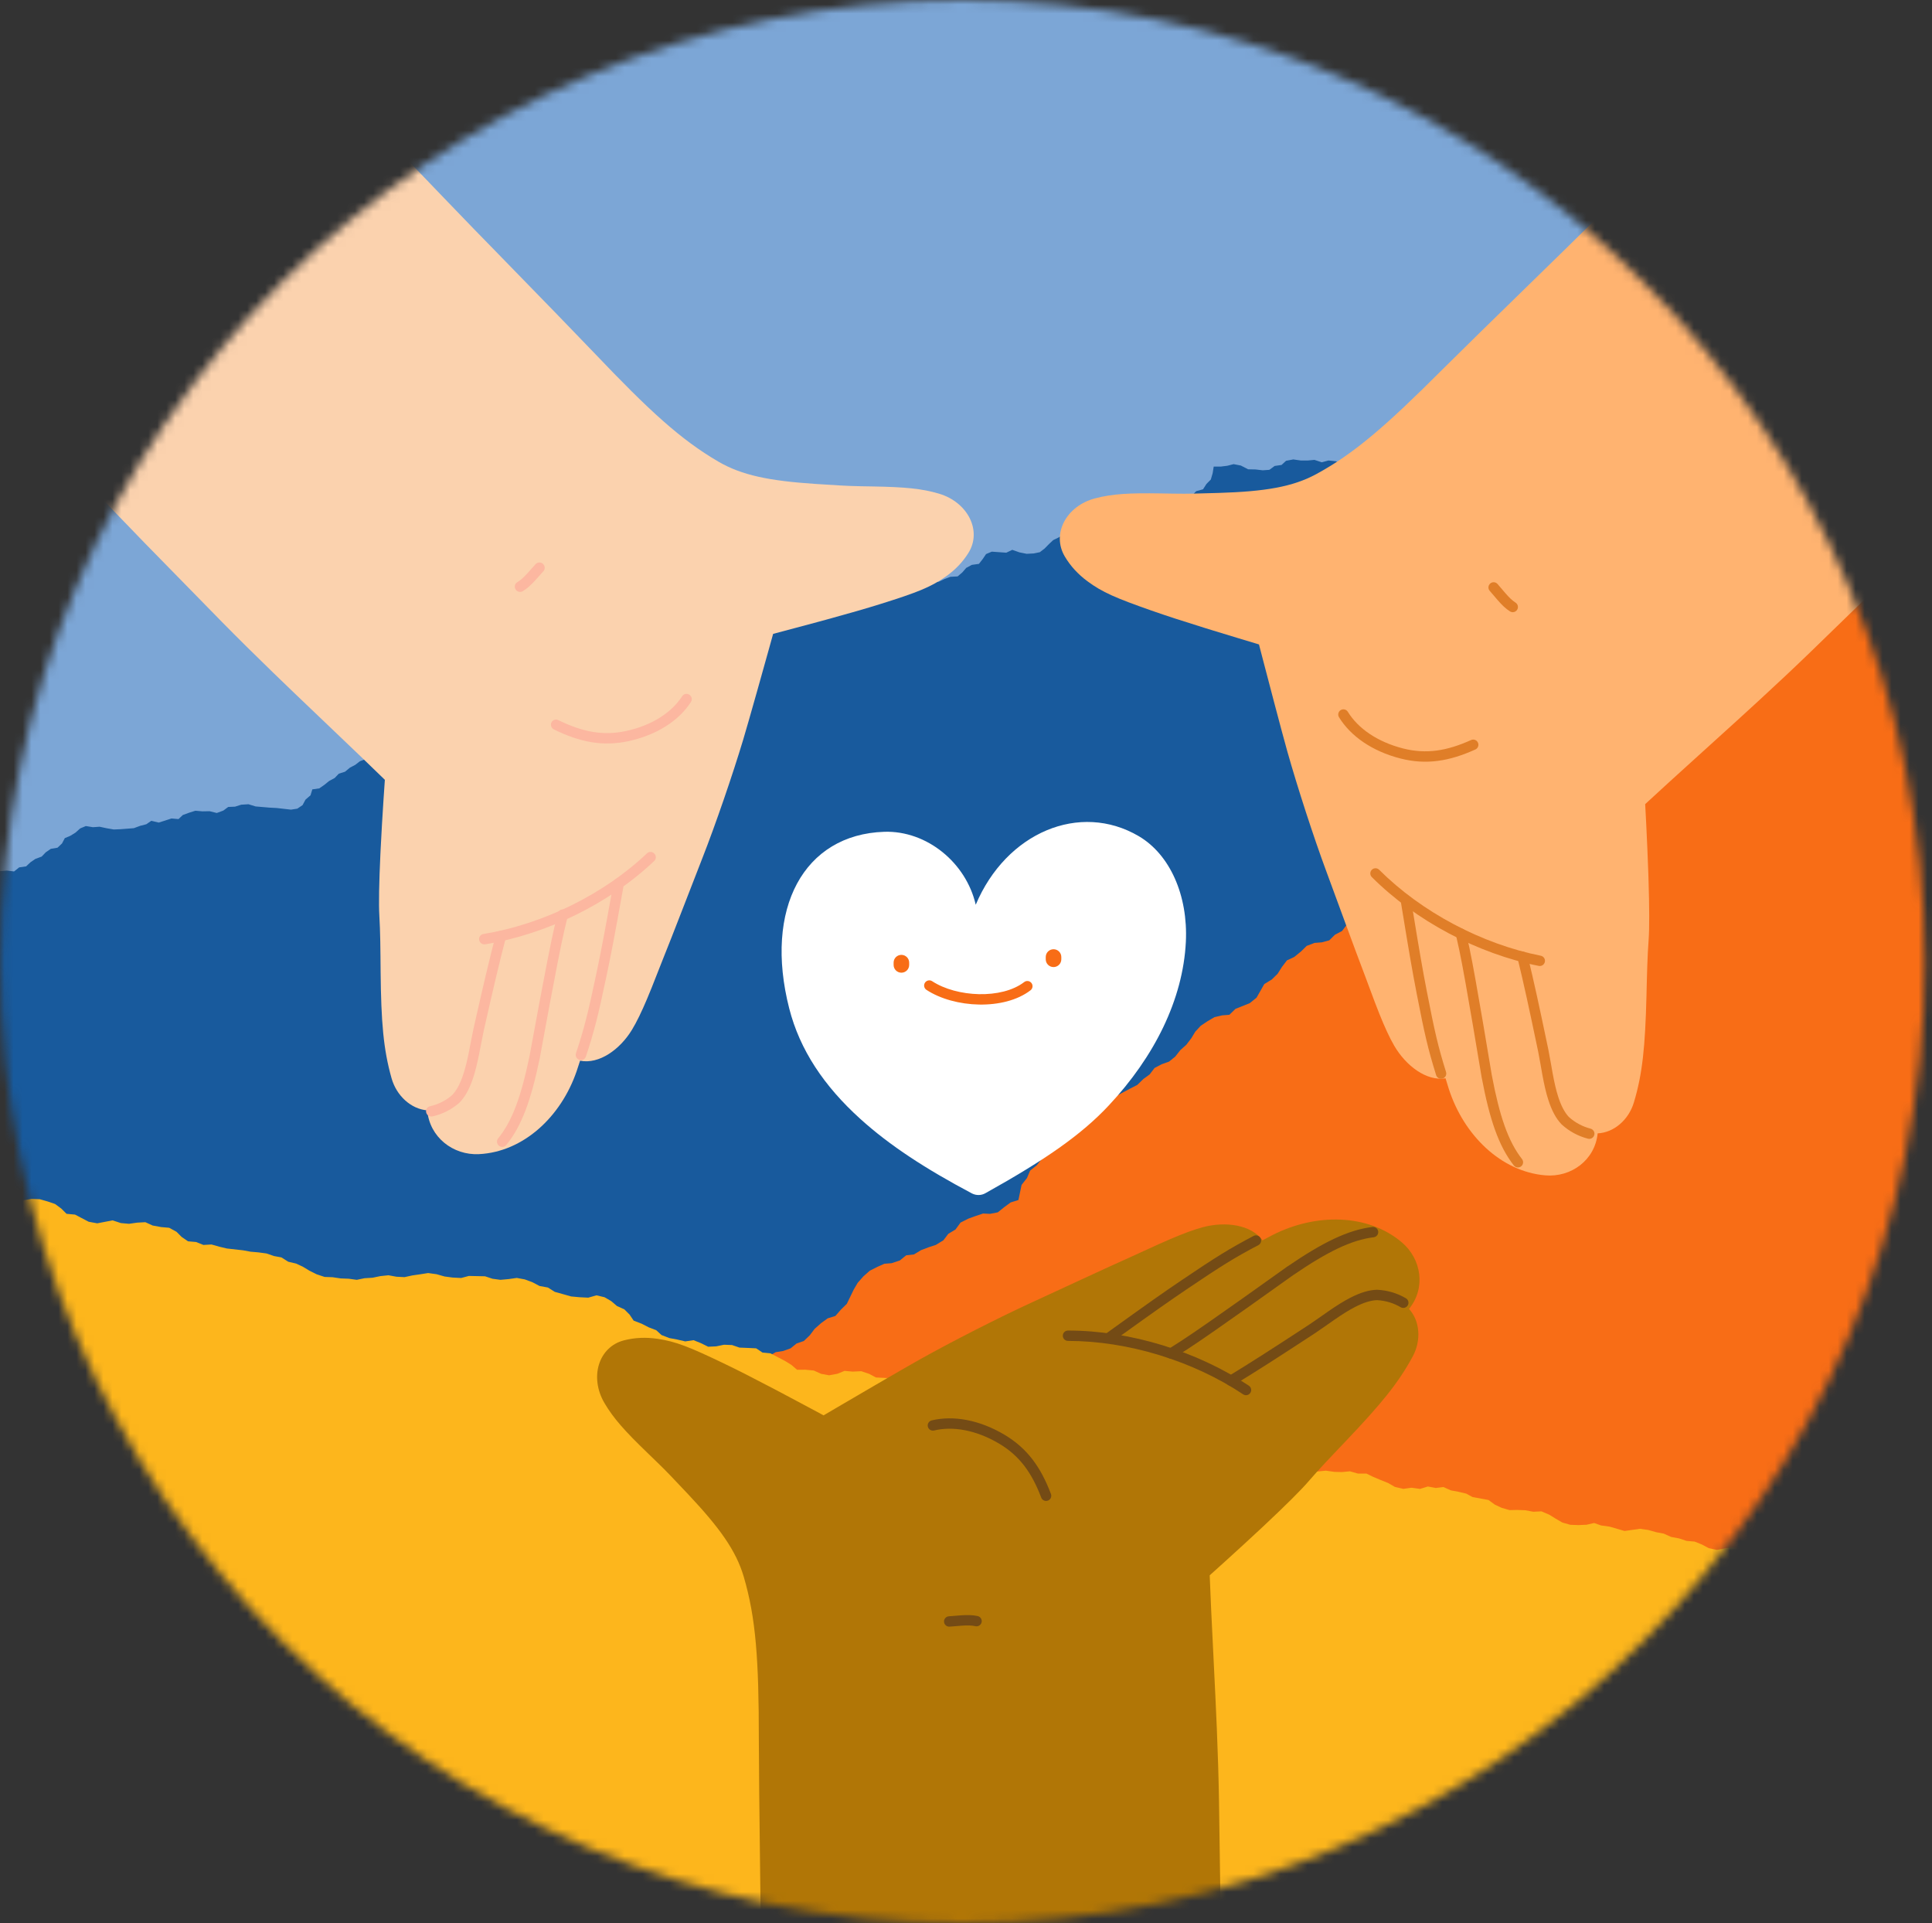 <svg width="215" height="214" viewBox="0 0 215 214" fill="none" xmlns="http://www.w3.org/2000/svg">
<rect x="0" y="0" width="215" height="214" fill="#333333" stroke="none"/>
<mask id="mask0" style="mask-type:alpha" maskUnits="userSpaceOnUse" x="0" y="0" width="215" height="214">
<ellipse cx="107.124" cy="107" rx="107.074" ry="107" fill="#C4C4C4"/>
</mask>
<g mask="url(#mask0)">
<path d="M-21.175 100.624L-22.554 146.175L-21.51 146.85L-22.35 174.907L-18.867 183.316L3.403 236.503L61.631 268.62L110.134 278.613L110.51 277.776L110.754 276.919L111.15 276.146L111.692 275.472L112.219 274.929L112.72 274.125L113.211 273.436L113.476 272.527L113.871 271.756L114.346 271.017L114.941 270.418L115.473 269.741L115.948 269.005L116.26 268.092L116.262 267.172L116.469 266.29L117.101 265.713L117.801 265.321L118.374 264.654L118.655 263.731L119.204 263.015L119.903 262.501L120.236 261.655L120.868 261.078L121.222 260.177L121.371 259.236L121.79 258.409L122.442 257.78L122.816 256.943L123.06 256.086L123.759 255.574L124.251 254.767L124.4 253.826L124.734 252.977L124.935 252.11L125.311 251.273L125.512 250.403L125.415 249.501L125.701 248.656L125.667 247.712L125.689 247.658L124.583 246.904L124.599 246.628L124.774 245.738L124.872 244.902L125.037 244.007L125.496 243.195L125.625 242.306L125.868 241.451L126.097 240.514L126.252 239.678L126.411 238.799L127.007 238.08L127.177 237.205L128.036 235.693L128.454 234.985L128.964 234.246L129.293 233.411L129.28 232.529L129.795 231.804L130.108 231.011L130.684 229.306L130.95 228.514L131.367 227.689L131.9 227.011L132.373 226.393L133.52 225.064L133.933 224.25L134.025 223.339L134.53 222.613L134.727 221.668L135.212 220.994L135.379 220.101L135.727 219.212L135.797 218.355L136.109 217.561L136.395 216.716L136.57 215.825L136.711 214.999L137.022 214.088L137.924 212.587L138.54 212.052L138.711 211.175L139.264 210.445L140.051 208.915L140.461 208.102L140.815 207.201L141.018 206.332L140.962 205.442L141.509 204.725L142.012 204.041L142.47 203.225L143.127 202.701L143.183 201.853L143.495 200.94L143.56 200.097L143.568 199.161L143.927 198.335L144.469 197.662L144.944 196.926L145.193 196.055L145.622 195.291L145.95 194.458L146.471 193.717L146.777 192.938L147.194 192.111L147.501 191.213L147.585 189.496L148.372 187.966L148.684 187.053L149.1 186.346L149.071 185.476L149.205 184.575L149.407 183.708L149.825 182.881L150.393 182.23L150.957 181.621L151.489 180.825L151.617 179.938L151.951 179.09L152.152 178.223L152.297 177.383L152.709 176.571L153.209 175.886L153.847 175.297L154.507 173.614L155.018 172.991L155.389 172.168L155.7 171.375L156.217 170.648L156.277 169.787L156.605 168.954L156.508 168.052L156.814 167.152L156.864 166.228L157.254 165.352L157.828 164.686L158.303 163.95L158.836 163.155L159.315 162.524L159.496 161.59L159.913 160.766L160.002 159.866L160.186 159.039L160.494 158.14L160.576 157.225L160.788 156.36L161.204 155.534L161.322 154.643L161.203 153.795L161.489 152.95L161.739 152.08L161.762 151.224L162.095 150.375L162.69 149.776L163.165 149.04L163.823 148.514L164.439 147.861L164.854 147.153L165.361 146.426L165.84 145.676L166.127 144.831L166.502 143.994L166.747 143.137L167.383 142.547L168.065 140.81L168.565 140.125L168.725 139.246L169.408 137.51L169.991 136.847L170.498 136.119L171.178 135.542L171.51 134.693L171.66 133.752L172.172 133.011L172.541 132.187L173.02 131.437L173.678 130.914L175.28 128.899L175.797 128.293L176.37 127.627L176.787 126.802L177.01 125.881L176.934 125.043L177.052 124.152L176.808 123.271L177.345 122.492L177.553 121.611L177.661 120.657L177.909 119.787L177.953 118.879L178.287 118.03L178.447 117.151L178.697 116.282L178.783 115.383L179.137 114.482L179.381 113.625L179.734 112.841L180.187 110.984L180.723 110.323L181.183 109.511L181.322 108.565L181.571 107.695L181.406 106.849L181.414 105.916L181.742 105.08L182.263 104.342L182.529 103.431L182.694 102.54L183.351 102.016L183.915 101.407L184.441 100.742L185.058 99.97L185.311 99.116L185.906 98.515L186.129 97.594L186.338 96.712L186.775 95.951L186.977 95.084L186.964 94.203L187.092 93.316L187.646 92.585L188.121 91.849L188.16 90.923L188.55 90.047L188.862 89.253L189.358 88.462L189.994 87.991L190.465 87.238L191.022 86.525L191.523 85.721L192.274 85.4L192.952 84.941L193.476 84.202L194.132 83.678L194.701 83.025L195.076 82.189L194.995 81.245L195.224 80.311L195.49 79.4L195.906 78.574L196.339 77.707L196.955 77.054L197.304 76.166L197.847 75.49L198.333 74.698L198.664 73.851L198.709 72.941L198.801 72.029L199.087 71.184L199.513 70.421L199.892 68.662L199.831 67.784L200.061 66.849L200.346 66.003L200.763 65.178L201.07 64.278L201.099 63.409L201.142 62.5L201.12 61.616L201.332 60.751L201.665 59.904L201.741 59.002L201.728 58.121L201.845 57.232L201.833 56.352L202.123 55.494L202.326 54.625L202.628 53.768L202.829 52.901L203.288 52.085L203.837 51.369L204.389 50.758L204.89 50.073L205.26 49.249L205.876 48.595L206.182 47.813L206.621 47.053L206.912 46.194L207.156 45.337L207.467 44.545L208.003 42.827L208.351 42.057L208.767 41.232L208.886 40.342L209.366 39.592L209.61 38.735L210.214 38.137L210.894 37.678L211.49 36.959L211.733 36.104L212.087 35.2L212.603 34.476L212.727 33.572L212.771 32.661L213.021 31.792L213.495 30.936L213.495 29.198L213.85 28.296L214.918 26.959L215.184 26.048L215.862 25.588L216.499 25.001L216.936 24.24L217.349 23.426L217.556 22.546L217.58 21.691L217.702 20.786L217.988 19.941L218.123 19.039L218.449 18.205L219.024 17.54L219.503 16.79L219.622 15.9L219.976 15.118L220.241 14.206L220.7 13.511L221.644 12.022L221.998 11.239L222.431 10.492L223.004 9.825L223.542 9.047L223.665 8.144L224.014 7.255L224.393 5.378L224.883 4.572L225.136 3.718L225.177 2.792L225.41 1.874L225.549 0.929L225.903 0.028L225.8 -0.861L225.945 -1.819L225.419 -3.457L226.037 -4.113L226.41 -4.949L226.739 -5.784L227.417 -6.362L228.096 -6.702L228.733 -7.411L229.249 -8.019L229.78 -8.813L229.889 -9.765L230.347 -10.579L230.466 -11.469L230.947 -12.339L231.494 -12.937L232.088 -13.655L232.549 -14.47L233.243 -14.971L233.575 -15.818L234.214 -16.527L234.891 -16.985L235.387 -17.657L235.918 -18.453L236.226 -19.353L236.423 -20.295L236.435 -21.155L236.32 -22.922L236.569 -23.793L236.762 -24.724L237.376 -25.378L237.747 -26.201L238.06 -27.114L238.176 -28.003L238.436 -28.872L239.006 -29.524L239.318 -30.318L239.893 -30.983L240.549 -31.507L240.982 -32.255L241.358 -33.092L241.831 -33.829L242.322 -34.634L242.565 -35.492L243.026 -36.306L243.5 -37.042L243.34 -37.902L243.357 -38.773L243.549 -39.705L243.861 -40.617L244.231 -41.442L244.48 -42.312L245.007 -42.974L245.247 -43.906L245.532 -44.752L245.74 -45.633L246.088 -46.403L246.464 -47.24L246.466 -48.16L246.715 -49.031L246.548 -49.878L246.61 -50.738L246.843 -51.655L247.05 -52.538L247.137 -53.436L247.386 -54.306L247.98 -54.906L248.372 -55.784L248.907 -57.5L249.062 -58.453L249.263 -59.324L249.837 -59.989L250.249 -60.801L250.928 -61.26L251.669 -61.525L252.18 -62.385L252.859 -62.963L199.077 -90.71L139.47 -88.124L115.677 -78.118L85.577 -65.41L38.032 -26.959L12.194 21.453L-21.175 100.624Z" fill="#185A9D"/>
<path d="M379.202 164.655L402.903 125.721L402.329 124.619L416.919 100.633L418.044 91.602L424.951 34.361L390.178 -22.294L352.932 -54.911L352.193 -54.369L351.557 -53.744L350.831 -53.267L350.026 -52.949L349.3 -52.736L348.467 -52.284L347.7 -51.927L347.02 -51.267L346.296 -50.792L345.518 -50.383L344.705 -50.156L343.907 -49.829L343.131 -49.423L342.408 -48.783L341.952 -47.985L341.336 -47.319L340.501 -47.13L339.699 -47.133L338.872 -46.837L338.171 -46.173L337.34 -45.821L336.478 -45.719L335.77 -45.147L334.936 -44.957L334.183 -44.348L333.588 -43.603L332.816 -43.091L331.938 -42.865L331.199 -42.322L330.563 -41.697L329.703 -41.596L328.876 -41.137L328.281 -40.392L327.572 -39.819L326.969 -39.164L326.229 -38.622L325.624 -37.965L325.263 -37.132L324.596 -36.538L324.159 -35.7L324.114 -35.664L324.703 -34.463L324.553 -34.231L323.961 -33.543L323.463 -32.864L322.878 -32.168L322.077 -31.687L321.526 -30.978L320.892 -30.354L320.23 -29.652L319.683 -29.002L319.11 -28.317L318.236 -27.985L317.656 -27.307L316.163 -26.417L315.449 -26.007L314.64 -25.616L313.941 -25.052L313.518 -24.279L312.712 -23.902L312.047 -23.367L310.704 -22.168L310.082 -21.61L309.311 -21.099L308.513 -20.773L307.796 -20.468L306.142 -19.879L305.381 -19.374L304.851 -18.627L304.053 -18.245L303.415 -17.52L302.66 -17.174L302.074 -16.479L301.332 -15.878L300.848 -15.167L300.184 -14.63L299.518 -14.036L298.926 -13.348L298.395 -12.699L297.675 -12.061L296.148 -11.2L295.348 -11.039L294.767 -10.36L293.926 -9.998L292.485 -9.056L291.727 -8.551L290.974 -7.942L290.368 -7.286L289.977 -6.485L289.147 -6.131L288.372 -5.784L287.57 -5.301L286.74 -5.169L286.273 -4.459L285.551 -3.819L285.077 -3.118L284.608 -2.308L283.888 -1.767L283.083 -1.449L282.307 -1.043L281.661 -0.409L280.91 0.044L280.213 0.607L279.394 0.994L278.743 1.52L277.971 2.034L277.261 2.664L276.34 4.115L274.9 5.058L274.177 5.698L273.467 6.108L273.062 6.879L272.5 7.596L271.896 8.251L271.124 8.763L270.309 9.049L269.518 9.301L268.661 9.73L268.112 10.439L267.403 11.012L266.799 11.667L266.259 12.325L265.5 12.828L264.726 13.177L263.88 13.375L262.475 14.513L261.723 14.803L260.993 15.335L260.331 15.871L259.523 16.249L259.045 16.968L258.349 17.531L257.987 18.363L257.276 18.995L256.777 19.773L256.004 20.343L255.176 20.638L254.4 21.044L253.543 21.474L252.815 21.786L252.196 22.508L251.426 23.02L250.905 23.759L250.336 24.386L249.624 25.017L249.101 25.773L248.489 26.42L247.719 26.933L247.177 27.65L246.861 28.445L246.195 29.039L245.548 29.672L245.105 30.406L244.396 30.98L243.583 31.207L242.806 31.613L241.974 31.746L241.116 32.01L240.405 32.42L239.604 32.803L238.817 33.219L238.151 33.812L237.411 34.355L236.775 34.98L235.93 35.179L234.479 36.353L233.705 36.702L233.132 37.388L231.68 38.56L230.846 38.849L230.046 39.232L229.17 39.399L228.461 39.974L227.866 40.717L227.055 41.11L226.326 41.644L225.539 42.06L224.709 42.19L222.32 43.152L221.572 43.424L220.745 43.721L219.974 44.232L219.325 44.924L218.977 45.69L218.435 46.406L218.212 47.293L217.36 47.706L216.743 48.369L216.179 49.145L215.533 49.78L215.046 50.548L214.336 51.121L213.763 51.807L213.116 52.44L212.597 53.179L211.844 53.788L211.208 54.413L210.515 54.92L209.203 56.312L208.41 56.621L207.61 57.102L207.021 57.855L206.375 58.489L206.1 59.307L205.633 60.114L204.935 60.679L204.117 61.063L203.436 61.725L202.851 62.419L202.022 62.55L201.23 62.802L200.444 63.12L199.526 63.487L198.885 64.105L198.07 64.334L197.42 65.025L196.804 65.689L196.047 66.136L195.444 66.79L195.02 67.562L194.471 68.27L193.627 68.633L192.851 69.039L192.36 69.825L191.588 70.394L190.924 70.931L190.102 71.374L189.316 71.47L188.535 71.892L187.698 72.238L186.865 72.689L186.053 72.598L185.236 72.663L184.416 73.047L183.587 73.179L182.77 73.466L182.03 74.009L181.634 74.87L180.974 75.569L180.292 76.23L179.523 76.743L178.718 77.283L177.859 77.547L177.118 78.148L176.311 78.467L175.498 78.917L174.791 79.49L174.302 80.26L173.772 81.007L173.106 81.601L172.358 82.054L171.16 83.397L170.779 84.19L170.117 84.891L169.451 85.486L168.681 85.997L167.97 86.629L167.515 87.369L167.029 88.139L166.611 88.919L165.999 89.566L165.292 90.138L164.78 90.886L164.356 91.658L163.815 92.373L163.391 93.145L162.714 93.748L162.109 94.404L161.423 95L160.82 95.655L160.018 96.138L159.187 96.49L158.404 96.749L157.63 97.098L156.902 97.632L156.043 97.896L155.39 98.425L154.633 98.87L153.956 99.473L153.32 100.098L152.658 100.634L151.344 101.863L150.661 102.361L149.891 102.874L149.348 103.589L148.561 104.004L147.925 104.629L147.104 104.851L146.286 104.915L145.413 105.247L144.779 105.87L144.024 106.482L143.217 106.857L142.664 107.582L142.176 108.352L141.528 108.985L140.694 109.495L139.835 111.006L139.08 111.616L137.491 112.251L136.81 112.913L135.993 112.978L135.15 113.175L134.393 113.621L133.632 114.126L133.017 114.788L132.574 115.521L132.021 116.247L131.354 116.841L130.792 117.558L130.096 118.123L129.268 118.418L128.481 118.833L127.937 119.548L127.243 120.054L126.562 120.717L125.82 121.095L124.263 121.924L123.569 122.43L122.823 122.867L121.996 123.164L121.143 123.575L120.589 124.3L119.848 124.901L118.59 126.346L117.767 126.805L117.125 127.423L116.631 128.208L115.975 128.891L115.387 129.645L114.634 130.253L114.285 131.078L113.685 131.839L113.333 133.524L112.472 133.789L111.735 134.332L111.036 134.896L110.161 135.064L109.402 135.025L108.499 135.327L107.749 135.601L106.895 136.03L106.33 136.804L105.53 137.286L104.987 138.001L104.139 138.521L103.368 138.771L102.496 139.102L101.693 139.583L100.842 139.677L100.135 140.25L99.228 140.551L98.414 140.616L97.65 140.955L96.795 141.386L96.083 142.016L95.446 142.738L95.01 143.48L94.237 145.074L93.591 145.708L92.964 146.423L92.106 146.689L91.376 147.221L90.654 147.861L90.114 148.577L89.458 149.204L88.641 149.49L87.977 150.027L87.149 150.322L86.319 150.454L85.573 150.891L84.833 151.433L84.057 151.84L83.233 152.298L82.597 152.924L81.795 153.406L81.018 153.812L80.733 154.639L80.288 155.388L79.661 156.103L78.938 156.743L78.21 157.277L77.563 157.911L76.778 158.227L76.109 158.919L75.443 159.514L74.826 160.178L74.143 160.676L73.403 161.218L72.947 162.017L72.301 162.652L72.027 163.47L71.548 164.188L70.893 164.871L70.277 165.537L69.757 166.274L69.111 166.909L68.298 167.137L67.523 167.707L66.211 168.935L65.605 169.688L65 170.346L64.172 170.641L63.413 171.144L62.595 171.208L61.82 171.073L60.95 171.569L60.075 171.737L93.14 222.399L146.255 249.554L171.89 252.59L204.345 256.386L264.687 246.401L311.073 217.045L379.202 164.655Z" fill="#F86D16"/>
<path d="M124.718 352.68L169.791 345.395L170.261 344.243L198.022 339.747L205.648 334.737L253.837 302.815L274.612 239.629L275.427 190.173L274.534 189.964L273.645 189.887L272.811 189.645L272.048 189.241L271.415 188.828L270.531 188.489L269.762 188.139L268.818 188.051L267.986 187.809L267.171 187.484L266.471 187.015L265.706 186.621L264.893 186.295L263.937 186.162L263.032 186.334L262.125 186.298L261.44 185.788L260.924 185.177L260.162 184.741L259.201 184.64L258.395 184.238L257.759 183.649L256.864 183.484L256.18 182.974L255.227 182.797L254.274 182.83L253.382 182.576L252.642 182.056L251.749 181.848L250.86 181.77L250.227 181.183L249.341 180.853L248.388 180.885L247.491 180.719L246.6 180.686L245.707 180.476L244.814 180.444L243.944 180.71L243.059 180.59L242.137 180.802L242.079 180.791L241.543 182.019L241.269 182.055L240.36 182.052L239.52 182.115L238.609 182.123L237.724 181.827L236.825 181.869L235.939 181.792L234.975 181.746L234.124 181.752L233.23 181.763L232.411 181.315L231.518 181.315L229.872 180.759L229.097 180.483L228.275 180.123L227.392 179.958L226.527 180.139L225.718 179.771L224.879 179.614L223.095 179.373L222.266 179.263L221.377 179.01L220.611 178.616L219.915 178.269L218.394 177.396L217.516 177.146L216.603 177.229L215.794 176.871L214.828 176.857L214.075 176.509L213.165 176.515L212.226 176.342L211.37 176.436L210.53 176.281L209.646 176.16L208.737 176.157L207.898 176.176L206.944 176.044L205.299 175.444L204.658 174.941L203.764 174.94L202.943 174.536L201.291 174.055L200.415 173.807L199.463 173.631L198.57 173.597L197.705 173.82L196.897 173.419L196.131 173.057L195.243 172.761L194.605 172.217L193.761 172.323L192.805 172.19L191.963 172.286L191.041 172.455L190.161 172.26L189.398 171.856L188.586 171.53L187.683 171.451L186.851 171.176L185.97 171.012L185.145 170.642L184.322 170.489L183.43 170.237L182.49 170.106L180.785 170.349L179.133 169.868L178.177 169.735L177.404 169.461L176.553 169.655L175.641 169.694L174.751 169.661L173.86 169.407L173.114 168.974L172.41 168.537L171.528 168.165L170.632 168.208L169.735 168.042L168.844 168.009L167.991 168.026L167.116 167.776L166.348 167.416L165.65 166.902L163.872 166.574L163.164 166.191L162.285 165.983L161.448 165.828L160.636 165.46L159.778 165.564L158.897 165.4L158.028 165.667L157.085 165.537L156.167 165.663L155.232 165.447L154.471 165.01L153.658 164.684L152.776 164.312L152.067 163.962L151.115 163.962L150.226 163.709L149.324 163.793L148.477 163.769L147.534 163.637L146.619 163.731L145.728 163.687L144.838 163.435L143.94 163.489L143.128 163.766L142.243 163.646L141.341 163.565L140.494 163.706L139.597 163.539L138.897 163.07L138.084 162.744L137.445 162.199L136.687 161.718L135.914 161.445L135.104 161.086L134.277 160.758L133.393 160.638L132.5 160.428L131.611 160.351L130.912 159.839L129.076 159.5L128.309 159.139L127.415 159.149L125.579 158.808L124.819 158.362L124.009 158.003L123.315 157.446L122.417 157.282L121.464 157.312L120.639 156.952L119.76 156.746L118.933 156.418L118.296 155.872L116.016 154.683L115.324 154.292L114.562 153.856L113.673 153.603L112.725 153.559L111.915 153.793L111.016 153.846L110.195 154.252L109.329 153.874L108.422 153.837L107.465 153.912L106.562 153.833L105.66 153.962L104.763 153.796L103.869 153.806L102.967 153.725L102.066 153.812L101.114 153.635L100.225 153.558L99.389 153.361L97.478 153.269L96.728 152.868L95.843 152.572L94.887 152.615L93.984 152.536L93.182 152.858L92.263 153.027L91.38 152.864L90.557 152.493L89.611 152.405L88.703 152.412L88.066 151.867L87.362 151.43L86.61 151.039L85.736 150.581L84.848 150.495L84.146 150.025L83.198 149.981L82.292 149.944L81.462 149.66L80.571 149.626L79.707 149.805L78.811 149.848L77.988 149.444L77.176 149.118L76.258 149.255L75.323 149.039L74.484 148.884L73.614 148.547L73.032 148.012L72.204 147.694L71.399 147.283L70.515 146.944L70.059 146.268L69.481 145.69L68.657 145.317L68.019 144.773L67.271 144.339L66.378 144.129L65.465 144.388L64.504 144.341L63.557 144.253L62.668 144.001L61.735 143.741L60.977 143.261L60.039 143.088L59.273 142.682L58.403 142.357L57.508 142.193L56.604 142.321L55.69 142.404L54.806 142.284L53.975 142.01L52.175 141.972L51.322 142.199L50.359 142.15L49.474 142.032L48.585 141.779L47.642 141.649L46.782 141.785L45.88 141.915L45.014 142.104L44.123 142.06L43.229 141.895L42.326 141.991L41.462 142.17L40.566 142.225L39.703 142.404L38.804 142.281L37.911 142.247L37.012 142.114L36.122 142.081L35.234 141.786L34.427 141.384L33.723 140.957L32.956 140.596L32.076 140.39L31.319 139.91L30.493 139.758L29.663 139.472L28.764 139.35L27.875 139.272L27.038 139.118L25.248 138.918L24.426 138.722L23.537 138.471L22.639 138.523L21.812 138.195L20.924 138.118L20.223 137.639L19.645 137.06L18.826 136.612L17.94 136.535L16.985 136.36L16.176 135.991L15.264 136.041L14.36 136.17L13.458 136.09L12.528 135.788L10.818 136.117L9.864 135.94L8.351 135.146L7.405 135.058L6.827 134.48L6.13 133.967L5.3 133.683L4.422 133.433L3.518 133.396L2.672 133.535L1.759 133.587L0.875 133.467L-0.037 133.506L-0.919 133.343L-1.68 132.906L-2.507 132.579L-3.404 132.63L-4.24 132.432L-5.187 132.345L-5.955 132.027L-7.596 131.384L-8.432 131.185L-9.248 130.902L-10.01 130.467L-10.876 130.087L-11.788 130.137L-12.727 129.964L-14.644 129.948L-15.528 129.62L-16.415 129.534L-17.334 129.669L-18.28 129.615L-19.236 129.658L-20.188 129.481L-21.044 129.751L-22.014 129.79L-23.528 130.617L-24.287 130.136L-25.179 129.928L-26.062 129.764L-26.757 129.209L-27.218 128.607L-28.033 128.117L-28.728 127.727L-29.608 127.356L-30.565 127.43L-31.451 127.135L-32.348 127.187L-33.294 126.881L-33.984 126.458L-34.801 126.011L-35.688 125.714L-36.31 125.129L-37.205 124.963L-38.022 124.471L-38.598 123.895L-39.351 123.535L-40.234 123.165L-41.176 123.034L-42.139 123.02L-42.988 123.171L-44.705 123.618L-45.608 123.539L-46.56 123.528L-47.318 123.049L-48.197 122.841L-49.153 122.708L-50.05 122.762L-50.952 122.672L-51.7 122.237L-52.539 122.081L-53.301 121.644L-53.938 121.1L-54.755 120.817L-55.648 120.608L-56.461 120.283L-57.344 119.954L-58.233 119.879L-59.12 119.582L-59.933 119.256L-60.749 119.576L-61.609 119.725L-62.561 119.713L-63.517 119.58L-64.397 119.373L-65.3 119.294L-66.049 118.903L-67.01 118.845L-67.896 118.726L-68.802 118.689L-69.624 118.493L-70.517 118.284L-71.422 118.456L-72.325 118.377L-73.128 118.701L-73.986 118.804L-74.931 118.749L-75.838 118.714L-76.738 118.798L-77.641 118.719L-78.341 118.25L-79.278 118.033L-81.065 117.834L-82.032 117.862L-82.926 117.83L-83.687 117.393L-84.563 117.143L-85.14 116.564L-85.539 115.888L-86.48 115.55L-87.175 114.994L-104.477 172.992L-90.852 230.949L-76.584 252.382L-58.485 279.488L-11.815 318.816L40.62 334.973L124.718 352.68Z" fill="#FDB61C"/>
<path d="M-302.051 -18.337L-302.58 -22.844L-302.382 -27.223L-301.408 -31.345L-301.168 -35.706L-299.892 -39.781L-296.5 -42.328L-294.911 -46.137L-292.171 -49.204L-290.508 -52.897L-287.123 -55.3L-284.165 -57.948L-282.159 -61.426L-278.533 -63.462L-275.624 -66.236L-272.534 -69.088L-271.718 -73.296L-269.274 -76.669L-268.986 -81.115L-265.931 -83.914L-264.158 -87.692L-259.887 -88.704L-256.173 -90.766L-252.072 -92.243L-249.065 -95.023L-245.034 -96.398L-241.679 -98.744L-239.823 -102.304L-237.001 -105.194L-234.542 -108.243L-232.438 -111.622L-229.232 -114.089L-225.562 -115.92L-221.491 -119.88L-218.919 -125.034L-212.433 -125.704L-207.8 -129.318L-202.091 -131.113L-197.362 -134.285L-190.893 -134.052L-184.996 -135.666L-179.088 -137.257L-174.529 -140.829L-167.812 -140.59L-162.39 -143.168L-158.126 -147.197L-152.691 -149.81L-152.398 -156.177L-149.007 -161.068L-143.799 -163.62L-138.509 -166.135L-132.791 -168.071L-128.738 -172.161L-122.58 -173.522L-117.611 -176.695L-111.149 -177.541L-104.239 -175.941L-97.398 -175.358L-90.493 -174.622L-84.362 -170.127L-77.443 -167.342L-71.102 -168.023L-64.525 -168.085L-58.073 -168.454L-52.112 -170.06L-47.001 -169.503L-42.128 -167.01L-37.063 -166.261L-32.185 -163.87L-27.588 -160.936L-23.35 -157.418L-18.376 -155.39L-13.653 -152.723L-8.601 -150.925L-3.629 -148.793L1.525 -147.206L6.145 -144.033L11.236 -143.246L16.279 -142.987L21.29 -142.786L25.984 -143.716L29.34 -146.573L34.166 -147.162L38.988 -147.39L43.582 -148.318L47.898 -149.625L52.066 -151.195L56.602 -152.171L60.258 -154.469L64.888 -155.511L70.041 -154.068L74.812 -154.424L79.809 -153.783L84.439 -154.614L89.175 -155.379L94.227 -155.16L99.355 -152.947L103.438 -146.981L106.376 -140.644L110.895 -134.684L112.26 -128.035L113.352 -121.603L113.403 -115.277L116.342 -108.893L117.753 -102.382L120.967 -96.05L124.283 -89.76L125.02 -83.254L127.649 -76.737L133.261 -71.712L137.448 -65.675L142.409 -60.151L146.24 -54.004L150.824 -48.136L153.915 -41.677L160.494 -37.99L166.273 -33.059L170.612 -27.201L175.344 -21.58L182.203 -18.621L187.793 -13.474L194.975 -11.656L201.267 -7.125L206.259 -1.358L212.927 2.479L214.99 9.258L220.197 15.002L224.866 20.945L231.147 25.406L230.335 25.349L229.721 25.645L228.895 25.411L228.208 25.598L227.706 26.06L226.969 26.259L226.316 26.498L225.929 27.029L225.162 27.093L224.405 27.015L223.621 27.094L223.098 27.526L222.466 27.795L221.691 27.796L221.181 28.233L220.62 28.609L219.848 28.61L219.139 28.659L218.559 29.004L217.283 29.614L216.839 30.061L216.072 30.023L215.383 30.204L214.705 30.489L214.001 30.6L213.436 31.022L213.063 31.576L212.257 31.372L211.52 31.571L210.871 31.814L210.151 31.897L208.773 32.404L207.98 32.165L207.199 32.206L206.515 32.347L205.914 32.711L205.601 33.305L204.913 33.631L204.204 33.68L203.41 33.544L202.775 33.81L201.982 33.784L201.341 34.127L200.588 34.159L200.092 34.58L199.534 34.961L198.864 35.208L198.3 35.582L197.914 36.116L197.371 36.519L196.729 36.862L196.02 37.014L195.608 37.511L195.11 37.98L194.318 38.2L193.516 38.106L192.679 37.701L191.877 37.466L191.121 37.635L190.597 38.068L189.828 38.181L189.109 38.408L188.385 38.536L187.745 38.844L187.019 39.111L186.234 39.046L185.382 38.824L184.565 38.915L183.792 38.447L182.988 38.104L182.193 38.216L181.409 38.149L180.83 38.501L180.268 38.925L179.601 39.232L179.014 39.516L178.276 39.724L177.46 39.56L176.839 39.933L176.343 40.354L175.805 40.764L175.133 41.013L174.713 41.548L174.466 42.188L173.842 42.524L173.451 43.05L172.753 43.27L172.01 43.408L171.467 43.81L170.853 44.106L170.173 44.393L169.363 44.338L168.814 44.679L167.434 45.184L166.86 45.54L166.433 46.116L166.189 46.761L165.383 46.769L164.64 46.907L164.007 47.172L163.251 47.306L162.506 47.296L161.814 47.515L161.053 47.585L160.245 47.379L159.461 47.312L158.821 47.517L158.055 47.479L157.33 47.71L156.852 48.198L156.22 48.463L155.437 48.647L154.638 48.559L154.03 48.916L153.435 49.239L153.108 49.811L152.754 50.395L152.354 50.96L151.705 51.346L151.033 51.554L150.239 51.666L149.445 51.639L148.661 51.322L147.836 51.237L147.091 51.438L146.277 51.17L145.517 51.241L144.739 51.236L143.922 51.12L143.118 51.271L142.615 51.734L141.846 51.847L141.26 52.276L140.519 52.329L139.718 52.235L138.899 52.218L138.089 51.801L137.28 51.644L136.588 51.823L135.842 51.916L135.066 51.917L134.95 52.651L134.745 53.356L134.259 53.847L133.878 54.442L133.114 54.653L132.635 55.15L131.943 55.471L131.561 56.063L130.862 56.285L130.072 56.404L129.49 56.797L129.011 57.247L128.202 57.442L127.721 57.94L126.917 57.946L126.077 57.937L125.35 57.959L124.66 58.136L123.991 58.244L123.237 58.274L122.459 58.269L121.826 58.574L121.131 58.8L120.7 59.269L119.901 59.283L119.097 59.187L118.378 59.414L117.822 59.797L117.208 60.093L116.73 60.541L116.252 61.029L115.716 61.442L115.034 61.581L114.253 61.622L113.437 61.458L112.65 61.179L111.983 61.497L110.368 61.382L109.734 61.649L109.361 62.202L108.941 62.741L108.146 62.853L107.524 63.188L107.086 63.696L106.568 64.136L105.761 64.18L105.115 64.425L104.443 64.736L103.596 64.666L102.826 64.372L101.996 64.185L101.395 64.54L100.653 64.642L100.13 65.074L99.406 65.203L98.695 65.391L98.063 65.656L97.56 66.016L96.888 66.225L96.294 66.587L95.66 66.853L94.958 66.963L94.295 67.132L93.511 67.066L92.779 67.233L91.993 67.204L91.228 67.165L90.432 67.132L89.717 67.222L89.094 67.557L88.414 67.844L87.829 68.127L87.168 68.405L86.727 68.951L85.811 69.907L85.403 70.412L84.688 70.604L84.073 70.936L83.732 71.54L82.784 72.45L82.125 72.726L81.361 72.835L80.727 73.101L80.16 73.517L79.803 74.1L79.202 74.502L78.647 74.837L77.924 74.965L77.29 75.27L76.768 75.703L76.346 76.24L75.661 76.425L74.885 76.568L74.038 76.454L73.357 76.703L72.547 76.647L71.783 76.756L71.028 76.888L70.358 77.245L69.794 77.667L69.414 78.261L68.678 78.424L67.848 78.339L67.05 78.1L66.253 78.104L65.451 77.76L64.632 77.381L63.87 77.454L63.078 77.425L62.293 77.463L61.505 77.183L60.745 77.254L60.052 77.473L59.381 77.681L58.916 78.201L58.153 78.309L57.381 78.311L56.837 78.715L56.464 79.268L55.907 79.652L55.122 79.724L54.584 80.134L53.989 80.457L53.193 80.323L52.514 80.57L51.695 80.593L50.901 80.566L50.106 80.431L49.292 80.163L48.77 80.595L48.148 80.93L47.356 80.905L46.611 81.144L46.236 81.698L45.987 82.387L45.353 82.653L44.822 83.164L44.066 83.296L43.3 83.258L42.639 83.536L42.036 83.936L41.365 84.145L40.751 84.441L40.053 84.7L39.541 85.1L38.941 85.415L38.397 85.866L37.706 86.084L37.248 86.562L36.627 86.899L36.084 87.338L35.527 87.722L34.757 87.832L34.555 88.492L33.997 88.974L33.67 89.585L33.085 89.978L32.383 90.087L30.782 89.905L30.017 89.865L28.447 89.731L27.647 89.486L26.846 89.537L26.149 89.756L25.396 89.788L24.853 90.191L24.126 90.46L23.323 90.262L22.523 90.276L21.74 90.209L21.042 90.429L20.342 90.686L19.866 91.137L19.083 91.07L17.669 91.526L16.834 91.331L16.28 91.713L15.588 91.892L14.891 92.15L13.415 92.264L12.66 92.294L11.866 92.157L11.083 91.988L10.343 92.041L9.553 91.913L8.919 92.179L8.394 92.649L7.819 93.002L7.213 93.255L6.901 93.85L6.402 94.321L5.652 94.449L5.095 94.832L4.638 95.309L3.933 95.571L3.383 95.949L2.906 96.4L2.135 96.511L1.565 96.965L0.763 96.868L0.027 96.928L-0.754 96.97L-1.538 96.903L-2.294 97.075L-2.779 97.566L-3.421 97.871L-3.776 98.455L-4.446 98.702L-4.925 99.198L-5.678 99.183L-6.357 99.328L-7.008 99.566L-7.774 99.566L-8.453 99.813L-9.098 100.01L-9.904 99.806L-10.677 99.809L-11.4 99.937L-11.944 100.38L-12.48 100.789L-13.106 101.017L-13.723 101.413L-14.497 101.452L-15.274 101.345L-16.037 101.308L-16.761 101.436L-17.342 101.782L-17.879 102.231L-18.236 102.814L-18.936 102.925L-19.562 103.15L-20.247 103.339L-21.015 103.439L-21.389 103.993L-21.874 104.483L-22.504 104.75L-23.268 104.859L-23.92 105.098L-24.655 105.157L-25.281 105.381L-26.048 105.446L-26.644 105.809L-27.405 105.88L-28.172 105.842L-28.87 106.061L-29.241 106.617L-29.758 107.045L-30.419 107.323L-30.831 107.819L-31.651 107.592L-32.399 107.687L-33.185 107.619L-33.965 107.698L-34.346 108.294L-34.903 108.677L-35.602 108.895L-36.377 109.036L-37.093 109.126L-37.774 109.265L-38.51 109.326L-39.072 109.738L-39.867 109.461L-40.649 109.542L-41.377 109.663L-42.008 109.93L-42.539 110.3L-43.134 110.662L-43.786 110.901L-44.392 111.155L-44.87 111.606L-45.55 111.893L-46.164 112.186L-46.858 112.257L-47.42 112.681L-48.204 112.76L-48.727 113.192L-49.45 113.321L-51.017 113.187L-51.794 113.08L-52.568 113.082L-53.252 113.259L-53.905 113.495L-54.51 113.752L-55.096 114.035L-55.79 114.252L-56.561 114.253L-56.981 114.792L-57.634 115.028L-58.368 115.087L-59.127 115.113L-59.881 115.181L-60.599 115.269L-61.133 115.634L-61.912 115.677L-62.456 116.116L-63.05 116.441L-63.561 116.84L-64.175 117.136L-64.764 117.56L-65.471 117.717L-66.03 118.091L-66.487 118.572L-67.065 118.962L-67.567 119.424L-67.942 119.979L-68.582 120.286L-68.892 120.886L-69.429 121.335L-70.166 121.495L-70.722 121.878L-71.395 122.123L-71.963 122.541L-72.727 122.609L-73.543 122.336L-74.183 122.643L-74.931 122.883L-75.761 122.695L-76.487 122.818L-77.1 123.259L-77.779 123.509L-78.62 123.355L-79.286 123.571L-80.105 123.296L-80.877 123.298L-81.584 123.597L-82.435 123.483L-83.211 123.127L-84.046 122.932L-84.624 123.322L-85.107 123.814L-85.702 124.137L-86.502 124.152L-87.286 124.121L-88.084 123.984L-88.818 124.044L-89.565 124.137L-90.159 124.463L-90.915 124.494L-91.657 124.583L-93.21 124.379L-93.952 124.468L-94.461 124.87L-95.198 125.029L-95.573 125.584L-96.068 126.043L-96.614 126.496L-96.863 127.134L-97.381 127.574L-98.127 127.668L-98.823 127.933L-99.442 128.221L-100.272 128.034L-100.998 128.157L-101.564 128.615L-102.319 128.748L-103.014 128.867L-103.789 128.868L-104.461 129.116L-105.061 129.431L-302.051 -18.337Z" fill="#7CA6D6"/>
<path d="M155.983 138.217C152.204 135.03 146.411 134.965 141.584 137.435C141.236 137.613 140.878 137.804 140.495 138.012C139.235 136.261 136.371 135.883 133.882 136.542C132.884 136.807 131.692 137.249 130.243 137.868C129.842 138.039 129.423 138.223 128.968 138.427C128.366 138.698 126.384 139.609 126.032 139.768C124.398 140.5 122.74 141.26 120.358 142.362C120.129 142.468 119.888 142.58 119.613 142.707C116.199 144.289 116.07 144.348 114.811 144.925C111.156 146.6 105.958 149.25 102.306 151.293C101.285 151.867 99.567 152.858 97.345 154.152L97.258 154.203C95.964 154.956 94.584 155.763 93.207 156.571C92.725 156.853 92.278 157.115 91.877 157.351C91.79 157.402 91.725 157.44 91.653 157.483C91.07 157.17 89.911 156.549 89.524 156.343C88.527 155.809 87.697 155.367 86.894 154.943C86.643 154.811 86.398 154.681 86.158 154.555C83.907 153.371 82.057 152.428 80.526 151.695C76.743 149.88 75.201 149.264 73.174 148.967C71.886 148.778 70.661 148.826 69.451 149.134C66.616 149.857 65.572 153.223 67.263 156.107C68.266 157.817 69.525 159.219 72.037 161.645C72.055 161.663 72.784 162.365 72.991 162.567C73.351 162.915 73.643 163.202 73.918 163.477C74.184 163.744 74.427 163.993 74.655 164.233C74.884 164.476 76.176 165.833 76.548 166.23C80.081 169.986 81.906 172.521 82.763 175.425C84.118 180.024 84.446 184.667 84.446 193.484C84.446 195.868 84.504 201.574 84.605 209.596C84.617 210.539 84.629 211.505 84.642 212.493C84.685 215.814 84.731 233.654 84.777 236.972C84.793 238.134 84.808 239.201 84.822 240.149C84.826 240.48 84.83 240.774 84.834 241.026C84.837 241.28 84.837 241.28 84.838 241.334C84.843 241.649 85.1 241.902 85.416 241.902H135.458C135.781 241.902 136.041 241.639 136.036 241.317C136.033 241.093 136.033 241.093 136.018 240.086C136.004 239.106 135.989 238.015 135.972 236.839C135.923 233.481 135.875 215.697 135.83 212.563L135.829 212.473C135.748 206.846 135.686 202.585 135.652 200.236C135.612 197.797 135.533 195.242 135.414 192.355C135.322 190.136 135.234 188.29 135.042 184.415C134.81 179.76 134.715 177.737 134.62 175.28C134.711 175.199 134.812 175.108 134.924 175.008C135.327 174.646 135.777 174.242 136.261 173.804C137.643 172.554 139.026 171.287 140.317 170.081C140.473 169.935 140.628 169.79 140.78 169.647C143.059 167.507 144.739 165.846 145.614 164.831C146.175 164.18 146.788 163.502 147.517 162.722C147.857 162.357 148.214 161.979 148.665 161.506C148.858 161.302 149.636 160.486 149.832 160.28C153.696 156.218 155.646 153.845 157.217 150.921C158.176 149.144 158.023 146.977 156.8 145.64C158.697 143.317 158.189 140.077 155.983 138.217Z" fill="#B17606"/>
<path d="M105.663 180.993C105.88 180.981 106.038 180.968 106.457 180.932C106.708 180.91 106.839 180.899 106.986 180.888C107.664 180.84 108.139 180.852 108.549 180.943C108.86 181.012 109.169 180.816 109.238 180.505C109.307 180.194 109.111 179.886 108.8 179.816C108.257 179.695 107.685 179.682 106.904 179.737C106.749 179.749 106.613 179.76 106.356 179.782C105.95 179.818 105.799 179.83 105.599 179.841C105.281 179.858 105.037 180.131 105.055 180.449C105.072 180.767 105.345 181.011 105.663 180.993Z" fill="#744B15"/>
<path d="M103.95 159.167C106.051 158.664 108.635 159.119 111.172 160.62C113.486 161.989 114.835 163.9 115.872 166.635C115.985 166.933 116.318 167.083 116.616 166.97C116.915 166.857 117.065 166.524 116.952 166.226C115.831 163.268 114.336 161.151 111.76 159.627C108.974 157.978 106.084 157.469 103.681 158.045C103.37 158.119 103.179 158.43 103.254 158.74C103.328 159.05 103.64 159.241 103.95 159.167Z" fill="#744B15"/>
<path d="M118.852 149.2C125.521 149.2 132.771 151.429 138.34 155.144C138.605 155.321 138.964 155.25 139.141 154.985C139.318 154.72 139.246 154.361 138.981 154.185C133.224 150.344 125.751 148.046 118.852 148.046C118.533 148.046 118.274 148.304 118.274 148.623C118.274 148.942 118.533 149.2 118.852 149.2Z" fill="#744B15"/>
<path d="M130.631 151.089C131.128 150.778 131.626 150.461 132.126 150.135C135.108 148.199 143.491 142.164 143.885 141.896C147.731 139.271 150.377 137.974 152.869 137.667C153.186 137.628 153.411 137.34 153.372 137.023C153.333 136.707 153.044 136.483 152.728 136.521C150.005 136.858 147.221 138.222 143.234 140.942C142.819 141.226 134.45 147.25 131.497 149.168C131.002 149.49 130.51 149.803 130.019 150.11C129.749 150.28 129.667 150.636 129.836 150.906C130.005 151.176 130.361 151.258 130.631 151.089Z" fill="#744B15"/>
<path d="M123.782 149.299C124.044 149.112 124.286 148.937 124.7 148.639C128.435 145.955 130.035 144.824 132.213 143.354C135.954 140.831 137.379 139.939 140.038 138.542C140.32 138.394 140.428 138.045 140.28 137.763C140.132 137.481 139.783 137.373 139.5 137.521C136.795 138.942 135.34 139.852 131.567 142.397C129.376 143.875 127.77 145.012 124.026 147.703C123.612 148 123.369 148.175 123.108 148.362C122.849 148.548 122.79 148.909 122.976 149.167C123.162 149.426 123.523 149.485 123.782 149.299Z" fill="#744B15"/>
<path d="M155.869 145.45C156.144 145.612 156.498 145.52 156.66 145.246C156.822 144.971 156.73 144.617 156.455 144.455C155.49 143.888 154.401 143.564 153.282 143.511L153.245 143.51C152.349 143.526 151.38 143.83 150.297 144.383C149.552 144.764 148.791 145.24 147.84 145.895C147.811 145.916 146.095 147.123 145.678 147.395C141.278 150.272 139.249 151.574 136.694 153.13C136.422 153.296 136.335 153.651 136.501 153.923C136.667 154.195 137.022 154.281 137.295 154.115C139.864 152.551 141.9 151.245 146.31 148.361C146.747 148.076 148.481 146.855 148.496 146.845C149.409 146.216 150.131 145.764 150.823 145.411C151.755 144.934 152.559 144.68 153.246 144.665C154.171 144.711 155.071 144.981 155.869 145.45Z" fill="#744B15"/>
<path d="M108.173 132.796C103.022 130.068 99.028 127.471 95.748 124.507C91.694 120.844 88.999 116.804 87.829 112.213C84.991 101.105 89.443 92.843 98.406 92.552C103.151 92.401 107.517 96.005 108.583 100.669C111.977 92.62 120.173 89.184 126.732 93.042C130.178 95.071 132.217 99.598 131.967 104.794C131.649 111.212 128.468 117.574 123.39 123C120.326 126.281 116.277 129.075 109.695 132.745C109.234 133.021 108.665 133.042 108.173 132.796Z" fill="white"/>
<path d="M101.176 107.365V107.111C101.176 106.633 100.788 106.245 100.31 106.245C99.832 106.245 99.444 106.633 99.444 107.111V107.365C99.444 107.843 99.832 108.23 100.31 108.23C100.788 108.23 101.176 107.843 101.176 107.365Z" fill="#F86D16"/>
<path d="M103.101 110.141C106.22 112.182 111.748 112.44 114.679 110.188C114.932 109.994 114.979 109.631 114.785 109.378C114.59 109.126 114.228 109.079 113.975 109.273C111.468 111.2 106.47 110.966 103.733 109.175C103.466 109.001 103.108 109.076 102.934 109.342C102.759 109.609 102.834 109.966 103.101 110.141Z" fill="#F86D16"/>
<path d="M118.107 106.739V106.485C118.107 106.007 117.719 105.619 117.241 105.619C116.762 105.619 116.374 106.007 116.374 106.485V106.739C116.374 107.217 116.762 107.604 117.241 107.604C117.719 107.604 118.107 107.217 118.107 106.739Z" fill="#F86D16"/>
<path d="M53.299 128.419C58.228 128.176 62.428 124.28 64.172 119.187C64.297 118.82 64.422 118.436 64.552 118.023C66.675 118.446 68.991 116.772 70.319 114.595C70.85 113.722 71.398 112.588 72.006 111.148C72.175 110.75 72.347 110.33 72.531 109.871C72.775 109.263 73.563 107.247 73.705 106.892C74.367 105.243 75.028 103.559 75.969 101.131C76.06 100.897 76.155 100.652 76.264 100.371C77.612 96.89 77.663 96.76 78.164 95.48C79.621 91.766 81.505 86.29 82.703 82.309C83.036 81.193 83.579 79.299 84.272 76.841L84.299 76.744C84.703 75.312 85.131 73.782 85.557 72.254C85.706 71.719 85.844 71.223 85.968 70.778C85.995 70.681 86.015 70.609 86.037 70.529C86.672 70.361 87.937 70.025 88.358 69.913C89.445 69.624 90.347 69.382 91.218 69.146C91.49 69.072 91.756 69 92.016 68.929C94.455 68.261 96.438 67.691 98.047 67.185C102.024 65.937 103.558 65.338 105.219 64.174C106.274 63.436 107.12 62.566 107.773 61.517C109.304 59.058 107.711 55.886 104.49 54.927C102.58 54.36 100.702 54.193 97.211 54.128C97.186 54.128 96.175 54.11 95.885 54.105C95.385 54.094 94.976 54.084 94.587 54.069C94.211 54.056 93.863 54.039 93.532 54.018C93.199 53.997 91.328 53.884 90.784 53.848C85.637 53.506 82.563 52.895 79.927 51.355C75.755 48.914 72.288 45.742 66.151 39.294C64.492 37.55 60.479 33.417 54.824 27.619C54.159 26.938 53.477 26.24 52.781 25.526C50.439 23.127 37.99 10.112 35.647 7.716C34.827 6.878 34.074 6.108 33.405 5.424C33.17 5.184 32.963 4.973 32.785 4.791C32.606 4.607 32.606 4.607 32.568 4.569C32.345 4.341 31.984 4.331 31.758 4.546L-4.14 38.619C-4.371 38.839 -4.374 39.208 -4.147 39.44C-3.988 39.602 -3.988 39.602 -3.277 40.329C-2.585 41.035 -1.814 41.823 -0.984 42.671C1.388 45.094 13.8 58.067 16.013 60.328L16.076 60.393C20.051 64.453 23.061 67.527 24.72 69.222C26.446 70.978 28.281 72.792 30.376 74.823C31.985 76.383 33.334 77.674 36.169 80.376C39.575 83.623 41.051 85.037 42.829 86.769C42.82 86.89 42.811 87.026 42.8 87.175C42.763 87.714 42.721 88.316 42.679 88.965C42.558 90.821 42.447 92.689 42.361 94.45C42.35 94.664 42.34 94.874 42.33 95.083C42.185 98.199 42.136 100.558 42.215 101.896C42.265 102.754 42.297 103.667 42.318 104.734C42.327 105.232 42.334 105.752 42.341 106.405C42.343 106.685 42.353 107.813 42.356 108.096C42.411 113.698 42.664 116.761 43.572 119.968C44.121 121.921 45.739 123.402 47.547 123.547C47.803 126.538 50.422 128.56 53.299 128.419Z" fill="#FBD2AE"/>
<path d="M59.611 62.764C59.463 62.921 59.358 63.039 59.081 63.353C58.915 63.542 58.828 63.639 58.73 63.748C58.274 64.249 57.924 64.566 57.564 64.78C57.291 64.942 57.205 65.298 57.373 65.575C57.541 65.852 57.898 65.944 58.171 65.782C58.648 65.498 59.071 65.116 59.595 64.54C59.699 64.425 59.789 64.324 59.959 64.131C60.227 63.826 60.328 63.714 60.464 63.569C60.682 63.337 60.667 62.97 60.431 62.747C60.196 62.525 59.828 62.532 59.611 62.764Z" fill="#FCB7A0"/>
<path d="M75.918 77.462C74.758 79.266 72.582 80.697 69.71 81.328C67.09 81.904 64.787 81.424 62.133 80.126C61.844 79.984 61.499 80.102 61.364 80.388C61.228 80.675 61.352 81.022 61.641 81.163C64.511 82.567 67.064 83.099 69.98 82.458C73.135 81.765 75.568 80.165 76.894 78.101C77.065 77.834 76.986 77.476 76.716 77.299C76.446 77.123 76.089 77.195 75.918 77.462Z" fill="#FCB7A0"/>
<path d="M71.999 94.948C67.19 99.517 60.403 102.844 53.79 103.925C53.475 103.976 53.266 104.275 53.324 104.591C53.382 104.907 53.684 105.122 53.999 105.07C60.836 103.953 67.832 100.523 72.806 95.797C73.036 95.578 73.042 95.211 72.819 94.977C72.596 94.742 72.229 94.729 71.999 94.948Z" fill="#FCB7A0"/>
<path d="M62.062 101.625C61.922 102.192 61.785 102.765 61.652 103.346C60.859 106.804 59.04 116.959 58.944 117.425C58.009 121.978 57.011 124.737 55.432 126.666C55.232 126.91 55.271 127.275 55.52 127.481C55.769 127.686 56.133 127.654 56.334 127.409C58.058 125.302 59.108 122.4 60.078 117.68C60.178 117.188 61.994 107.051 62.78 103.626C62.911 103.052 63.047 102.485 63.185 101.925C63.262 101.616 63.072 101.299 62.762 101.216C62.452 101.134 62.138 101.317 62.062 101.625Z" fill="#FCB7A0"/>
<path d="M68.282 98.201C68.225 98.517 68.172 98.81 68.082 99.312C67.269 103.83 66.908 105.753 66.367 108.318C65.438 112.723 65.035 114.35 64.098 117.19C63.998 117.491 64.164 117.821 64.467 117.927C64.77 118.032 65.097 117.874 65.197 117.572C66.151 114.683 66.562 113.022 67.499 108.578C68.043 105.998 68.406 104.068 69.22 99.538C69.311 99.037 69.363 98.744 69.42 98.428C69.477 98.115 69.268 97.81 68.954 97.747C68.639 97.684 68.338 97.887 68.282 98.201Z" fill="#FCB7A0"/>
<path d="M47.853 123.088C47.542 123.158 47.352 123.467 47.427 123.779C47.502 124.091 47.815 124.288 48.126 124.219C49.218 123.976 50.228 123.47 51.07 122.744L51.097 122.719C51.732 122.095 52.217 121.209 52.61 120.062C52.88 119.272 53.096 118.403 53.322 117.271C53.33 117.236 53.721 115.177 53.831 114.691C54.989 109.569 55.541 107.226 56.293 104.336C56.373 104.028 56.188 103.709 55.878 103.622C55.569 103.536 55.252 103.715 55.172 104.023C54.415 106.929 53.862 109.281 52.702 114.414C52.586 114.922 52.19 117.005 52.187 117.022C51.969 118.109 51.764 118.934 51.514 119.667C51.175 120.654 50.774 121.39 50.29 121.872C49.592 122.47 48.756 122.888 47.853 123.088Z" fill="#FCB7A0"/>
<path d="M171.964 130.779C167.037 130.363 162.894 126.316 161.228 121.16C161.109 120.788 160.99 120.4 160.866 119.981C158.736 120.33 156.444 118.574 155.15 116.349C154.632 115.456 154.101 114.302 153.515 112.841C153.352 112.436 153.186 112.01 153.009 111.545C152.774 110.927 152.018 108.882 151.881 108.522C151.244 106.849 150.609 105.141 149.704 102.679C149.617 102.441 149.526 102.193 149.421 101.908C148.126 98.377 148.077 98.245 147.595 96.947C146.196 93.18 144.395 87.634 143.258 83.609C142.942 82.481 142.428 80.567 141.772 78.082L141.747 77.984C141.365 76.538 140.96 74.992 140.557 73.448C140.417 72.908 140.286 72.406 140.169 71.957C140.144 71.859 140.125 71.786 140.104 71.705C139.471 71.514 138.211 71.134 137.792 71.007C136.709 70.68 135.809 70.406 134.942 70.139C134.671 70.055 134.406 69.974 134.147 69.894C131.717 69.14 129.742 68.5 128.141 67.937C124.181 66.548 122.655 65.895 121.011 64.672C119.967 63.896 119.134 62.997 118.497 61.924C117.004 59.409 118.647 56.291 121.883 55.446C123.803 54.945 125.684 54.844 129.178 54.902C129.202 54.903 130.215 54.921 130.505 54.925C131.005 54.933 131.415 54.936 131.804 54.936C132.181 54.935 132.529 54.931 132.86 54.922C133.193 54.912 135.068 54.865 135.612 54.848C140.767 54.687 143.852 54.184 146.512 52.735C150.724 50.44 154.241 47.388 160.48 41.152C162.167 39.466 166.245 35.472 171.993 29.87C172.668 29.212 173.36 28.537 174.068 27.847C176.448 25.529 189.103 12.945 191.484 10.631C192.317 9.82 193.083 9.077 193.763 8.416C194.001 8.184 194.211 7.98 194.392 7.804C194.575 7.627 194.575 7.627 194.613 7.589C194.84 7.37 195.201 7.372 195.424 7.595L230.812 42.95C231.04 43.178 231.037 43.548 230.806 43.772C230.646 43.928 230.646 43.928 229.922 44.631C229.219 45.313 228.436 46.074 227.592 46.894C225.182 49.235 212.565 61.778 210.316 63.962L210.252 64.025C206.213 67.947 203.154 70.917 201.468 72.555C199.714 74.251 197.85 76.002 195.723 77.96C194.089 79.464 192.72 80.708 189.842 83.312C186.385 86.441 184.886 87.804 183.081 89.474C183.087 89.596 183.095 89.732 183.103 89.882C183.132 90.422 183.164 91.026 183.197 91.677C183.289 93.539 183.371 95.411 183.431 97.176C183.438 97.39 183.445 97.602 183.451 97.81C183.549 100.934 183.561 103.295 183.462 104.632C183.398 105.488 183.352 106.401 183.315 107.467C183.298 107.966 183.283 108.485 183.266 109.139C183.259 109.419 183.232 110.546 183.225 110.83C183.083 116.433 182.783 119.489 181.825 122.666C181.246 124.6 179.604 126.025 177.794 126.107C177.492 129.09 174.84 131.022 171.964 130.779Z" fill="#FFB370"/>
<path d="M166.648 64.976C166.792 65.138 166.895 65.259 167.166 65.581C167.328 65.774 167.413 65.874 167.51 65.985C167.955 66.499 168.299 66.826 168.654 67.052C168.923 67.223 169.003 67.58 168.831 67.849C168.66 68.118 168.303 68.198 168.034 68.026C167.564 67.728 167.149 67.333 166.637 66.742C166.534 66.624 166.447 66.521 166.281 66.323C166.018 66.011 165.92 65.895 165.786 65.746C165.573 65.509 165.594 65.144 165.832 64.931C166.069 64.718 166.435 64.739 166.648 64.976Z" fill="#E07E28"/>
<path d="M149.992 79.201C151.121 81.041 153.271 82.545 156.128 83.276C158.733 83.942 161.039 83.544 163.708 82.343C163.998 82.212 164.34 82.341 164.471 82.632C164.602 82.922 164.473 83.264 164.182 83.395C161.296 84.695 158.74 85.136 155.841 84.394C152.703 83.591 150.3 81.91 149.008 79.805C148.841 79.532 148.926 79.177 149.198 79.011C149.47 78.844 149.825 78.929 149.992 79.201Z" fill="#E07E28"/>
<path d="M153.479 96.778C158.195 101.49 164.899 105.036 171.466 106.342C171.779 106.405 171.982 106.709 171.919 107.021C171.857 107.334 171.553 107.537 171.24 107.474C164.452 106.124 157.541 102.468 152.662 97.594C152.436 97.369 152.436 97.003 152.662 96.778C152.887 96.552 153.253 96.552 153.479 96.778Z" fill="#E07E28"/>
<path d="M163.145 103.765C163.277 104.335 163.404 104.911 163.528 105.495C164.266 108.971 165.925 119.162 166.013 119.63C166.877 124.204 167.83 126.99 169.375 128.968C169.571 129.219 169.526 129.582 169.275 129.778C169.023 129.974 168.66 129.93 168.464 129.678C166.776 127.517 165.773 124.585 164.879 119.844C164.785 119.351 163.13 109.178 162.399 105.735C162.276 105.157 162.15 104.588 162.02 104.024C161.949 103.713 162.143 103.403 162.453 103.332C162.764 103.261 163.074 103.454 163.145 103.765Z" fill="#E07E28"/>
<path d="M157.036 100.19C157.089 100.508 157.137 100.802 157.219 101.306C157.961 105.843 158.291 107.774 158.792 110.352C159.652 114.78 160.029 116.418 160.921 119.284C161.016 119.588 160.845 119.912 160.541 120.007C160.236 120.101 159.913 119.931 159.818 119.627C158.91 116.711 158.526 115.039 157.658 110.573C157.155 107.979 156.823 106.041 156.079 101.492C155.997 100.989 155.949 100.694 155.897 100.377C155.845 100.063 156.058 99.766 156.373 99.714C156.688 99.663 156.985 99.876 157.036 100.19Z" fill="#E07E28"/>
<path d="M177.004 125.583C177.312 125.663 177.498 125.978 177.418 126.286C177.338 126.595 177.023 126.78 176.714 126.701C175.63 126.42 174.63 125.88 173.802 125.127L173.775 125.101C173.152 124.457 172.683 123.558 172.309 122.401C172.051 121.605 171.85 120.732 171.641 119.596C171.634 119.561 171.275 117.495 171.173 117.007C170.097 111.864 169.583 109.51 168.877 106.604C168.802 106.295 168.992 105.983 169.302 105.907C169.612 105.832 169.925 106.022 170 106.332C170.71 109.253 171.225 111.616 172.303 116.771C172.411 117.281 172.773 119.37 172.777 119.387C172.977 120.478 173.168 121.307 173.407 122.046C173.729 123.041 174.118 123.789 174.593 124.286C175.28 124.906 176.107 125.351 177.004 125.583Z" fill="#E07E28"/>
</g>
</svg>
